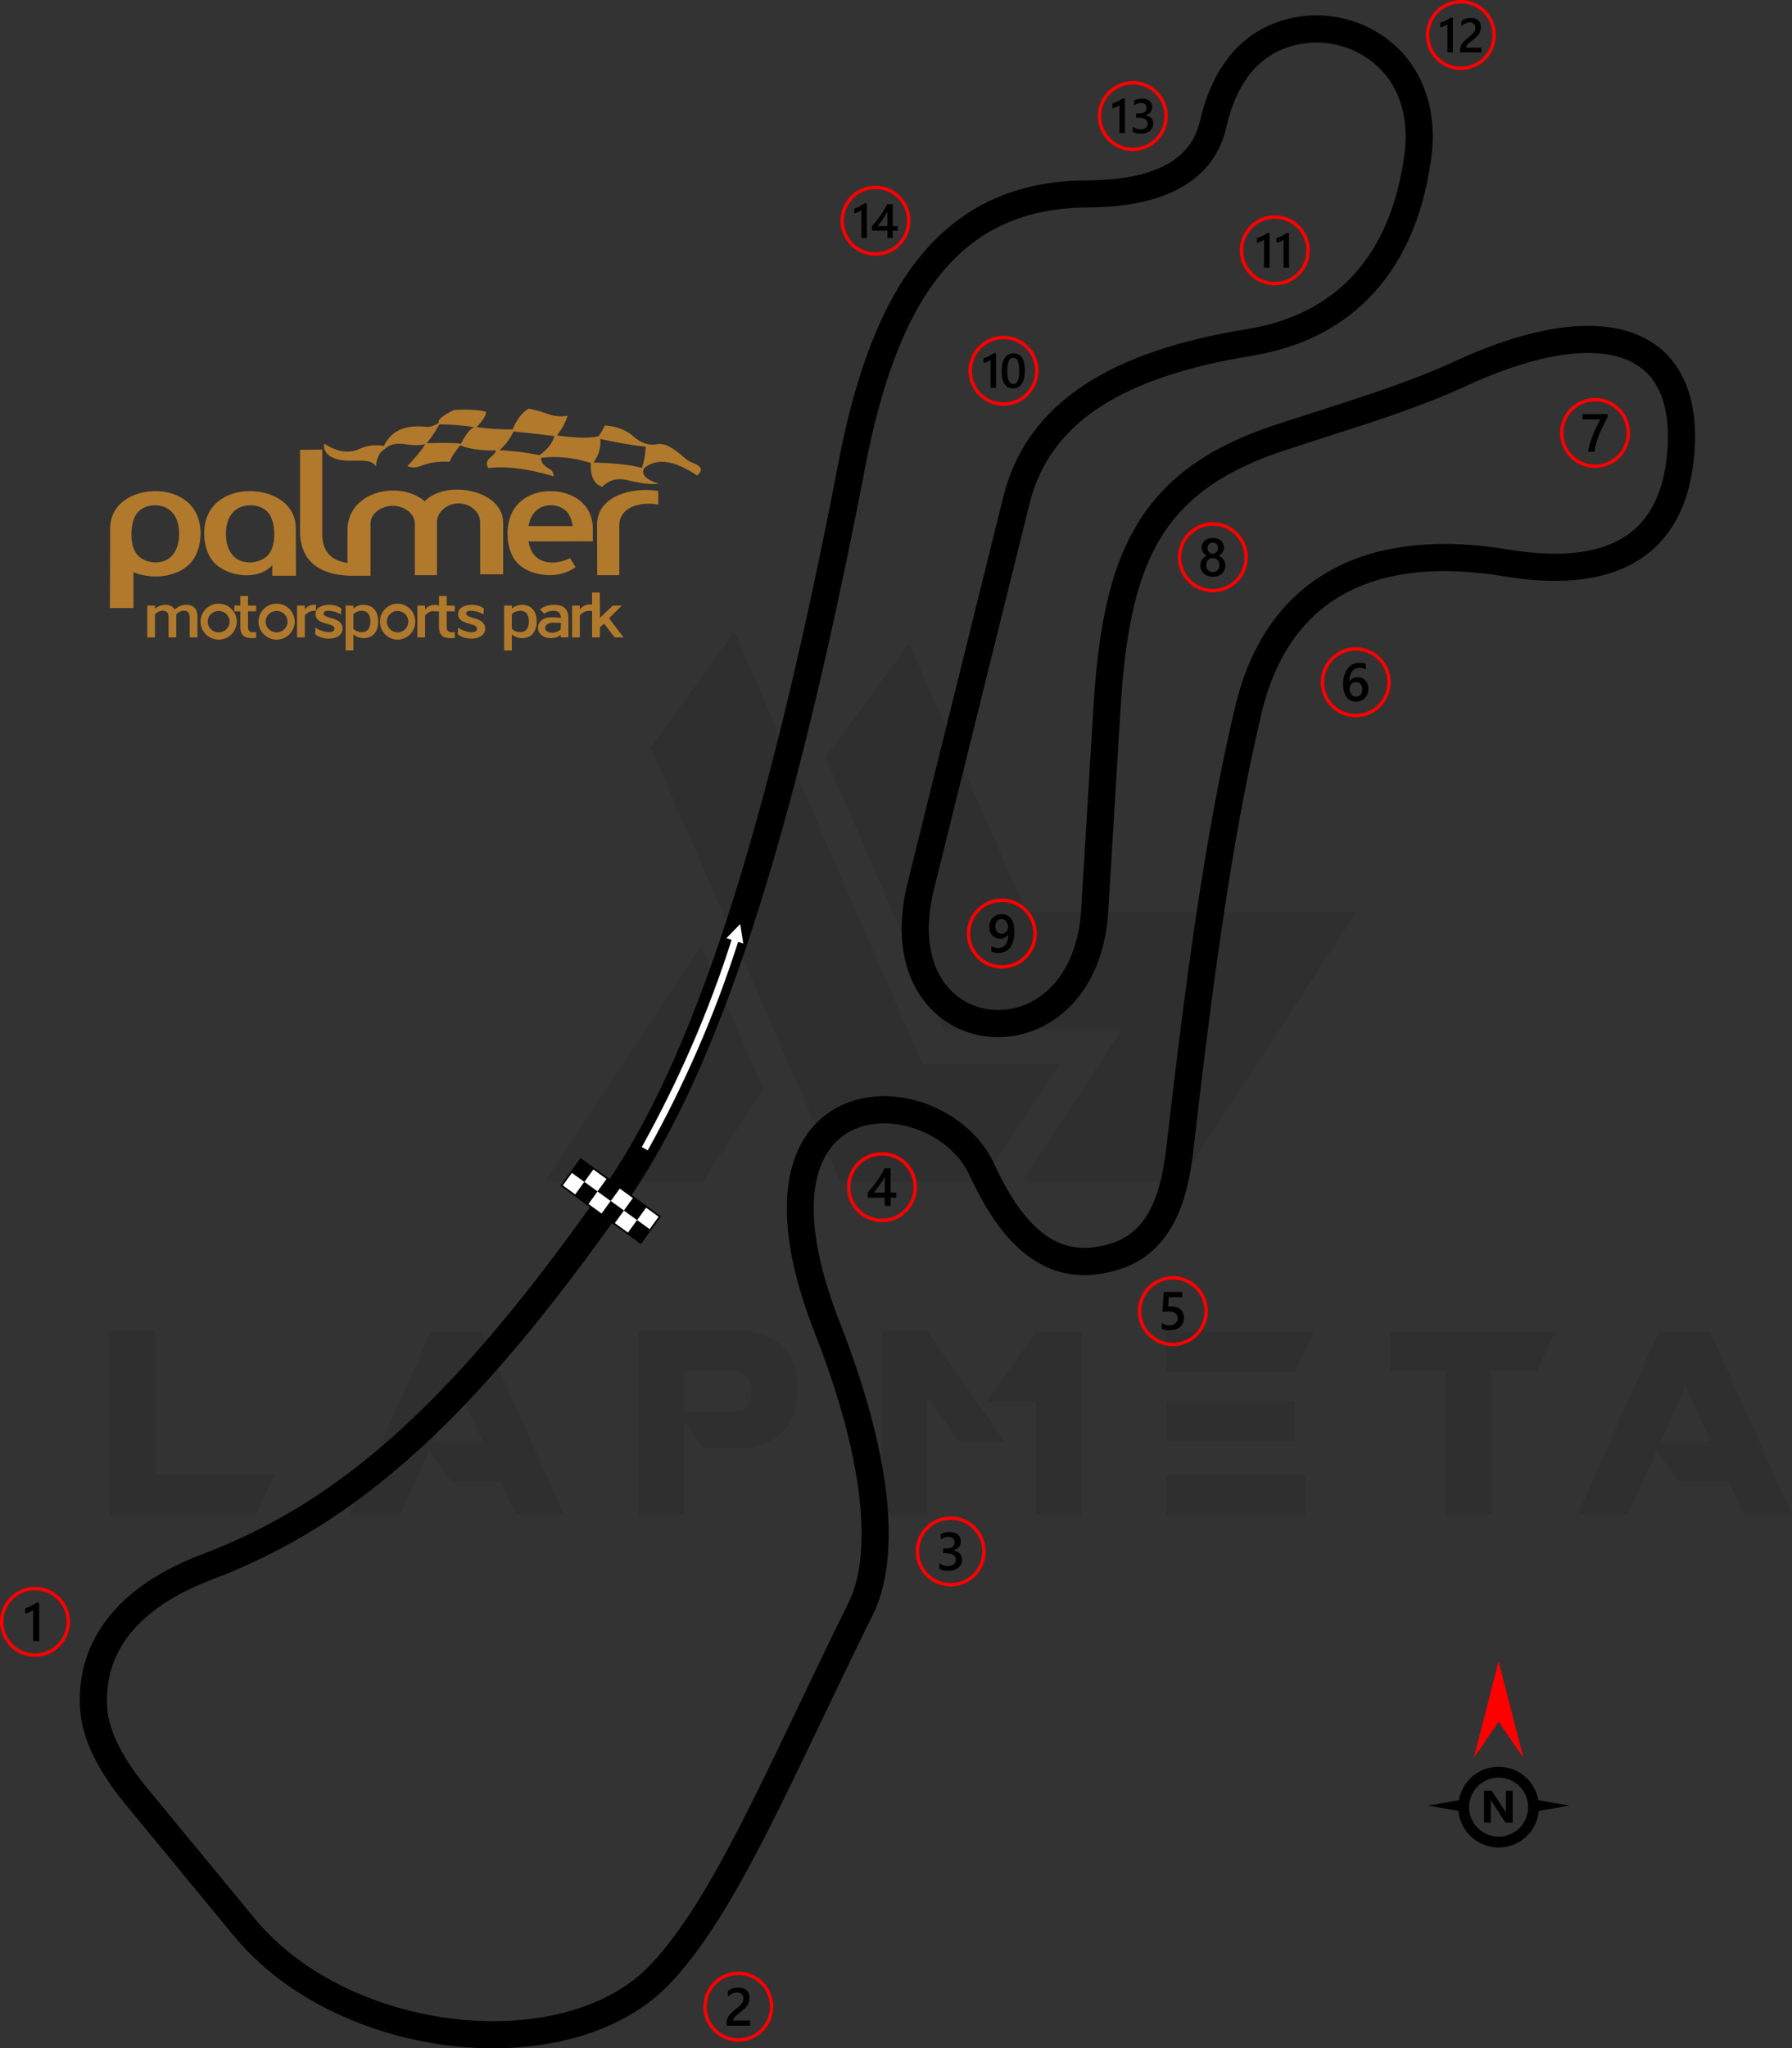 <?xml version="1.0" encoding="UTF-8"?>
<!DOCTYPE svg PUBLIC "-//W3C//DTD SVG 1.1//EN" "http://www.w3.org/Graphics/SVG/1.1/DTD/svg11.dtd">
<!-- Creator: CorelDRAW 2020 (64-Bit) -->
<svg xmlns="http://www.w3.org/2000/svg" xml:space="preserve" width="186.033mm" height="212.554mm" version="1.1" style="shape-rendering:geometricPrecision; text-rendering:geometricPrecision; image-rendering:optimizeQuality; fill-rule:evenodd; clip-rule:evenodd"
viewBox="0 0 9484.57 10836.71"
 xmlns:xlink="http://www.w3.org/1999/xlink"
 xmlns:xodm="http://www.corel.com/coreldraw/odm/2003">
 <rect x="0" y="0" width="9484.57" height="10836.71" fill="#333333" stroke="none"/>
 <defs>
  <style type="text/css">
   <![CDATA[
    .str0 {stroke:red;stroke-width:17.99;stroke-miterlimit:22.926}
    .str1 {stroke:black;stroke-width:8.99;stroke-miterlimit:22.926}
    .fil2 {fill:none}
    .fil3 {fill:black}
    .fil4 {fill:white}
    .fil1 {fill:black;fill-rule:nonzero}
    .fil7 {fill:#B1792C;fill-rule:nonzero}
    .fil5 {fill:red;fill-rule:nonzero}
    .fil6 {fill:white;fill-rule:nonzero}
    .fil0 {fill:black;fill-opacity:0.071}
   ]]>
  </style>
 </defs>
 <g id="Layer_x0020_1">
  <g id="_2084989968192">
   <g>
    <g id="Layer-1">
     <path class="fil0" d="M579.93 8012.56l0 -970.13 240.92 0 0 759.72 632.83 0 -96.37 210.41 -777.39 0zm4232.27 -4609.72l618.38 1421.46 1749.13 0 -933.19 1426.29 -835.21 0 0 -1.61 523.61 -799.88 -939.61 0 -626.41 -1442.35 443.3 -603.92zm-770.96 2357.86l-321.24 491.49 -835.21 0 0 -1.61 825.57 -1248 330.87 758.11zm-1055.26 2253.46l-256.99 0 -78.7 -175.07 -261.81 0 -118.86 -162.22 -152.58 337.3 -266.63 0 430.45 -970.13 271.45 0 433.67 970.13zm-432.06 -388.7l-131.71 -289.11 -128.49 289.11 260.2 0zm1068.11 -157.4l292.32 0c41.76,-12.85 62.64,-51.4 61.03,-115.65 0,-53.01 -25.7,-86.74 -80.3,-99.59l-273.05 0 0 215.23zm96.37 192.74l-97.97 -141.35 0 493.09 -240.93 0 0 -970.13 579.83 0c170.25,30.52 256.99,122.07 258.59,277.87l0 57.83c-1.61,157.4 -86.73,252.17 -255.38,281.08l-244.14 -0.01 0 1.61zm1598.15 -35.34l-240.93 0 -167.04 -231.29 -0.01 618.38 -242.53 0 0 -970.13 240.92 0 409.58 583.04zm167.04 -581.43l240.93 0 0 968.52 -242.53 0 0 -594.28 -261.81 0 263.42 -374.24zm1426.28 758.12l0 210.41 -737.23 0 0 -210.41 737.23 0zm-57.82 -385.48l0 207.2 -679.41 0 0 -207.2 679.41 0.01zm106 -372.64l-106 212.02 -679.41 0 0 -212.02 785.42 0zm690.65 208.8l-290.72 0 0 -208.8 875.37 0 -97.97 208.8 -242.53 0 0 759.72 -242.54 0 0 -759.72 -1.61 0zm1835.86 761.33l-256.99 0 -78.7 -175.07 -261.8 0 -118.86 -162.22 -152.59 337.3 -266.62 0 430.45 -970.13 271.45 0 433.67 970.13zm-432.06 -388.7l-131.71 -289.11 -128.49 289.11 260.2 0z"/>
     <polygon class="fil0" points="3443.74,3955.37 4445.99,6252.2 5199.29,6252.2 5608.87,5627.39 4881.27,5627.39 3887.04,3338.6 "/>
    </g>
   </g>
  </g>
  <path class="fil1" d="M5757.32 1097.49c-333.04,1.54 -582.4,117.38 -768.84,341.04 -192.16,230.51 -321.38,576.55 -408.76,1030.67 -213.23,1108.12 -423.38,1930.72 -634.39,2553.3 -212.43,626.75 -426.31,1052.36 -645.42,1362.82 -385.69,546.49 -731.52,963.32 -1079.62,1281.54 -350.79,320.66 -702.84,540.3 -1098.57,690.09 -195.54,74.02 -341.51,171.18 -434.61,288.34 -89.29,112.37 -130.1,244.99 -119.29,394.84 4.17,57.8 23.71,121.42 57.11,189.21 35.95,72.97 87.36,149.89 152.54,228.94l569.93 691.33c30.33,36.78 63.28,72.06 98.51,105.76 258.1,246.85 625.73,392.91 987.89,429.06 359.19,35.86 710.53,-36.28 940.02,-225.48 22.65,-18.66 44.35,-38.79 64.97,-60.35 262.23,-274.18 488.13,-746.33 781.63,-1359.79 86.17,-180.09 177.98,-371.99 271.65,-561.6 58.22,-117.83 86.63,-302.96 54.79,-567.97 -27.46,-228.57 -99.8,-513.38 -236.02,-861.34 -198.03,-505.85 -174.91,-836.41 -51.37,-1028.99 54.46,-84.9 128.04,-143.4 211.45,-178.69 81.84,-34.64 172.06,-46.39 261.82,-38.47 216.55,19.12 435.93,153.4 529.68,356.97 84.06,182.54 175.58,311.46 279.63,381.81 96.6,65.3 207.79,79.48 338.63,38.33 84.82,-26.67 148.14,-79.36 193.99,-156.52 49.72,-83.68 80.46,-196.4 96.59,-336.12 51.14,-442.72 102.11,-858.31 160.39,-1247.89 58.56,-391.49 124.48,-756.95 205.23,-1097.57 78.98,-333.12 245.9,-575.16 495.67,-717.61 243.1,-138.66 561.97,-179.91 951.61,-115.62 51.36,8.47 101.4,14.56 150.02,18.19 195.79,14.62 353.95,-13.25 468.37,-88.19 111.05,-72.73 183.58,-193.12 212.06,-365.81 4.53,-27.47 8,-57.1 10.37,-88.86 9.65,-129.26 -5.42,-233.61 -42.24,-313.33 -28.01,-60.63 -69.14,-107.34 -121.9,-140.15 -54.68,-34 -122.93,-53.99 -203.13,-59.97 -181.81,-13.58 -419.77,44.13 -697.82,172.56 -227.75,105.19 -476.94,185.09 -739.81,269.36 -66.03,21.17 -133.12,42.68 -228.89,74.34 -333.23,110.14 -536.73,264.91 -661.4,482.49 -127.4,222.35 -177.04,514.63 -199.96,893.43l-64.08 1058.91c-20.24,334.54 -182.93,539.62 -375.96,623.35 -90.14,39.1 -186.67,51.61 -278.69,38.45 -92.77,-13.27 -181.19,-52.5 -254.3,-116.72 -150.02,-131.8 -234.27,-367 -153.06,-694.58l505.86 -2040.25c62.9,-253.69 207.51,-448.44 429.98,-594.79 215.87,-142.02 504.49,-237 862.48,-295.2 242.37,-39.4 431.62,-140.58 568.42,-293.41 142.88,-159.62 230.67,-377.22 263.98,-641.29 11.87,-94.16 4.26,-188.27 -25.35,-272.84 -26.69,-76.26 -71.72,-144.98 -137.01,-198.91 -68.33,-56.44 -149.49,-91.61 -233.97,-104.09 -84.67,-12.51 -172.71,-2.29 -254.58,32.03 -75.07,31.48 -134.16,82.22 -179.79,144.8 -54.3,74.47 -90.47,166.31 -112.43,263.55 -33.34,147.56 -117.95,253.25 -243.38,323.28 -126.37,70.56 -293.75,102.69 -490.67,103.6zm-879 249.43c214.72,-257.59 499.69,-391 878.44,-392.75 173.09,-0.8 317.2,-27.35 421.53,-85.61 89.31,-49.86 149.51,-124.88 173.12,-229.42 25.92,-114.74 69.75,-224.7 136.6,-316.38 60.69,-83.22 139.67,-150.87 240.49,-193.14 106.28,-44.56 220.56,-57.82 330.45,-41.59 110.09,16.26 215.81,62.06 304.8,135.56 86.21,71.21 145.65,161.87 180.84,262.42 37.02,105.77 46.69,222.3 32.1,338.04 -36.96,293.04 -136.51,536.89 -299.39,718.85 -158.9,177.52 -376.11,294.62 -652.17,339.5 -338.67,55.06 -608.9,143.05 -806.84,273.28 -191.35,125.88 -315.56,292.67 -369.28,509.35l-505.86 2040.25c-66.32,267.52 -4.94,453.09 108.09,552.38 51.56,45.29 114.19,73 180.11,82.43 66.67,9.53 136.53,0.51 201.7,-27.76 147.88,-64.15 272.92,-227.88 289.4,-500.26l64.08 -1058.91c24.21,-400.07 78.24,-711.56 218.5,-956.37 143.01,-249.58 371.23,-425.39 741.2,-547.68 59.17,-19.55 145.23,-47.15 230.03,-74.34 257.97,-82.7 502.5,-161.1 723.51,-263.19 300.6,-138.85 562.81,-200.86 768.63,-185.49 103.39,7.71 193.52,34.81 268.33,81.33 76.73,47.72 136.26,115.03 176.42,201.97 47.04,101.85 66.69,229.94 55.17,384.14 -2.57,34.42 -6.6,68.17 -12.05,101.23 -35.51,215.31 -129.62,367.82 -275.01,463.05 -142.03,93.02 -330.17,128.22 -557.74,111.23 -51.27,-3.83 -105.45,-10.48 -162.39,-19.87 -356.19,-58.76 -643.5,-23.45 -857.75,98.76 -213.4,121.71 -357.04,332.85 -426.54,626 -79.97,337.28 -145.13,698.56 -202.98,1085.2 -58.13,388.55 -108.91,802.54 -159.83,1243.4 -18.43,159.53 -55.18,291.02 -115.7,392.89 -64.39,108.37 -154.11,182.6 -274.93,220.6 -175.62,55.24 -327.3,34.56 -461.71,-56.32 -126.95,-85.83 -234.61,-234.43 -329.66,-440.83 -71.75,-155.82 -242.36,-258.84 -411.65,-273.79 -68,-6 -134.9,2.29 -193.81,27.23 -57.36,24.28 -108.23,64.9 -146.26,124.18 -101.13,157.65 -114.15,443.33 64.29,899.16 141.09,360.41 216.23,657.18 245.01,896.74 35.46,295.13 0.6,507.8 -68.84,648.35 -101.58,205.63 -189.02,388.37 -271.09,559.9 -299.27,625.49 -529.6,1106.91 -806.93,1396.89 -24.15,25.24 -50.16,49.31 -77.89,72.16 -260.06,214.39 -650.24,296.94 -1045.13,257.52 -391.92,-39.13 -790.98,-198.36 -1072.76,-467.85 -38.84,-37.15 -75.73,-76.71 -110.32,-118.68l-569.93 -691.33c-72.42,-87.84 -129.89,-174 -170.53,-256.48 -41.67,-84.58 -66.2,-166.09 -71.72,-242.61 -13.49,-186.95 37.89,-352.98 150.21,-494.32 109.31,-137.56 276.07,-249.89 496.43,-333.3 378.75,-143.37 716.04,-353.88 1052.48,-661.43 339.11,-309.99 678.43,-719.49 1058.83,-1258.5 211.74,-300.03 419.3,-713.87 626.87,-1326.28 208.98,-616.57 417.42,-1432.88 629.33,-2534.19 91.84,-477.28 230.65,-844.56 439.66,-1095.3z"/>
  <g id="_2084989940400">
   <path class="fil2 str0" d="M8442.16 2114.33c97.32,0 176.21,78.9 176.21,176.22 0,97.32 -78.9,176.21 -176.21,176.21 -97.32,0 -176.22,-78.89 -176.22,-176.21 0,-97.32 78.9,-176.22 176.22,-176.22z"/>
   <path class="fil3" d="M8508.59 2207.22c-8.33,15.23 -16.19,30.34 -23.57,45.24 -7.42,14.96 -14.1,29.91 -20.11,45.01 -6.02,15.05 -11.22,30.24 -15.67,45.53 -4.45,15.34 -7.85,30.95 -10.27,46.95l-33.69 0c2.22,-14.25 5.39,-28.44 9.51,-42.65 4.11,-14.19 8.94,-28.35 14.48,-42.54 5.54,-14.2 11.74,-28.45 18.65,-42.79 6.86,-14.34 14.19,-28.83 21.95,-43.4l-94.14 0 0 -27.45 132.86 0 0 16.09z"/>
  </g>
  <g id="_2084989958400">
   <path class="fil2 str0" d="M7175.53 3433.21c97.32,0 176.21,78.89 176.21,176.21 0,97.32 -78.89,176.21 -176.21,176.21 -97.32,0 -176.21,-78.9 -176.21,-176.21 0,-97.32 78.89,-176.21 176.21,-176.21z"/>
   <path class="fil3" d="M7242.29 3644.85c0,9.98 -1.65,19.12 -4.92,27.35 -3.26,8.19 -7.81,15.28 -13.62,21.25 -5.82,5.97 -12.74,10.6 -20.73,13.87 -8,3.31 -16.66,4.92 -26.03,4.92 -9.98,0 -19.17,-1.94 -27.5,-5.82 -8.37,-3.88 -15.57,-9.66 -21.63,-17.32 -6.06,-7.67 -10.74,-17.22 -14.1,-28.63 -3.31,-11.4 -4.97,-24.66 -4.97,-39.71 0,-18.4 2.17,-34.74 6.58,-48.98 4.4,-14.19 10.41,-26.12 18.08,-35.73 7.67,-9.66 16.7,-16.94 27.07,-21.92 10.32,-5.02 21.54,-7.53 33.55,-7.53 7.48,0 14.3,0.52 20.44,1.56 6.16,1 11.08,2.42 14.77,4.17l0 28.96c-4.74,-2.41 -9.76,-4.45 -15.15,-6.1 -5.34,-1.66 -11.49,-2.51 -18.4,-2.51 -7.76,0 -14.96,1.56 -21.48,4.73 -6.58,3.12 -12.26,7.71 -17,13.77 -4.77,6.06 -8.51,13.58 -11.26,22.48 -2.7,8.9 -4.12,19.21 -4.21,30.86l0.85 0c4.26,-6.58 9.99,-11.74 17.23,-15.52 7.29,-3.79 15.8,-5.68 25.6,-5.68 8.71,0 16.52,1.37 23.51,4.21 6.96,2.83 12.93,6.86 17.84,12.21 4.98,5.3 8.81,11.79 11.45,19.4 2.7,7.63 4.03,16.19 4.03,25.71zm-32.42 2.64c0,-5.72 -0.71,-10.93 -2.04,-15.66 -1.33,-4.73 -3.35,-8.75 -6.11,-12.11 -2.69,-3.41 -6.15,-6.01 -10.27,-7.85 -4.07,-1.85 -8.94,-2.75 -14.48,-2.75 -5.54,0 -10.41,1 -14.62,2.99 -4.21,1.99 -7.72,4.59 -10.6,7.81 -2.89,3.21 -5.02,6.95 -6.43,11.07 -1.42,4.16 -2.18,8.42 -2.18,12.78 0,4.73 0.71,9.55 2.04,14.48 1.33,4.97 3.41,9.46 6.15,13.53 2.79,4.08 6.34,7.39 10.6,10.03 4.3,2.65 9.42,3.98 15.34,3.98 5.25,0 9.93,-0.99 14.01,-2.93 4.07,-1.95 7.47,-4.64 10.17,-8.05 2.75,-3.42 4.83,-7.48 6.25,-12.12 1.42,-4.68 2.18,-9.75 2.18,-15.19z"/>
  </g>
  <g id="_2084989964832">
   <path class="fil2 str0" d="M6207.57 6760.56c97.32,0 176.21,78.89 176.21,176.21 0,97.32 -78.89,176.21 -176.21,176.21 -97.32,0 -176.21,-78.89 -176.21,-176.21 0,-97.32 78.89,-176.21 176.21,-176.21z"/>
   <path class="fil3" d="M6148.84 7029.79l0 -30.91c13.06,8.8 26.27,13.15 39.66,13.15 13.48,0 24.37,-3.41 32.56,-10.32 8.23,-6.86 12.35,-16.04 12.35,-27.55 0,-11.26 -4.16,-20.02 -12.54,-26.31 -8.37,-6.3 -20.34,-9.42 -35.96,-9.42 -5.35,0 -16.23,0.52 -32.61,1.65l7.1 -104.54 97.87 0 0 27.45 -71.12 0 -3.31 49.78c6.38,-0.38 12.15,-0.56 17.31,-0.56 21.07,0 37.39,5.39 48.89,16.23 11.5,10.79 17.27,25.6 17.27,44.35 0,19.68 -6.63,35.5 -19.78,47.38 -13.15,11.88 -31.28,17.79 -54.29,17.79 -19.4,0 -33.88,-2.7 -43.4,-8.19z"/>
  </g>
  <g id="_2084989966224">
   <path class="fil2 str0" d="M5031.67 8031.75c97.32,0 176.21,78.9 176.21,176.21 0,97.32 -78.89,176.21 -176.21,176.21 -97.32,0 -176.21,-78.89 -176.21,-176.21 0,-97.32 78.89,-176.21 176.21,-176.21z"/>
   <path class="fil3" d="M4971.57 8300.07l0 -30.25c12.97,10.27 27.54,15.38 43.83,15.38 13.2,0 23.8,-2.98 31.71,-8.99 7.91,-6.01 11.84,-14.14 11.84,-24.42 0,-22.52 -17.24,-33.83 -51.73,-33.83l-15.39 0 0 -25.8 14.72 0c30.57,0 45.86,-10.59 45.86,-31.84 0,-19.6 -11.92,-29.4 -35.73,-29.4 -13.35,0 -25.84,4.74 -37.57,14.25l0 -28.54c13.49,-7.58 29.44,-11.41 47.8,-11.41 17.65,0 31.81,4.46 42.45,13.35 10.6,8.85 15.95,20.21 15.95,34.08 0,26.16 -13.35,43.02 -39.95,50.49l0 0.57c14.34,1.37 25.65,6.38 33.98,15 8.33,8.67 12.45,19.46 12.45,32.37 0,17.84 -6.68,32.27 -20.07,43.2 -13.44,10.99 -31.09,16.43 -53.01,16.43 -19.69,0 -35.4,-3.55 -47.14,-10.65z"/>
  </g>
  <g id="_2084989964112">
   <path class="fil2 str0" d="M4668.03 6104.58c97.32,0 176.21,78.9 176.21,176.21 0,97.32 -78.89,176.21 -176.21,176.21 -97.32,0 -176.21,-78.9 -176.21,-176.21 0,-97.32 78.89,-176.21 176.21,-176.21z"/>
   <path class="fil3" d="M4713.87 6181.38l0 128.4 29.53 0 0 26.74 -29.53 0 0 43.68 -31.19 0 0 -43.68 -90.02 0 0 -27.02c8.15,-9.19 16.48,-19.08 25.04,-29.77 8.57,-10.65 16.79,-21.58 24.71,-32.7 7.9,-11.11 15.18,-22.29 21.95,-33.46 6.77,-11.22 12.45,-21.91 17.04,-32.18l32.47 0zm-31.19 128.4l0 -83.49c-10.07,18.13 -20.07,33.93 -29.91,47.42 -9.84,13.49 -19.03,25.51 -27.64,36.07l57.55 0z"/>
  </g>
  <g id="_2085188398944">
   <path class="fil2 str0" d="M6419.22 2772.3c97.32,0 176.21,78.9 176.21,176.21 0,97.32 -78.89,176.21 -176.21,176.21 -97.32,0 -176.21,-78.9 -176.21,-176.21 0,-97.32 78.89,-176.21 176.21,-176.21z"/>
   <path class="fil3" d="M6352.96 2992.54c0,-5.72 0.71,-11.26 2.13,-16.61 1.42,-5.39 3.6,-10.32 6.43,-14.86 2.89,-4.55 6.49,-8.62 10.84,-12.22 4.35,-3.59 9.42,-6.47 15.24,-8.71 -8.62,-4.82 -15.43,-10.97 -20.55,-18.5 -5.06,-7.58 -7.62,-15.91 -7.62,-25.04 0,-7.33 1.52,-14.05 4.55,-20.25 2.98,-6.2 7.15,-11.55 12.44,-16.09 5.35,-4.55 11.59,-8.05 18.79,-10.6 7.24,-2.55 15.1,-3.83 23.56,-3.83 8.62,0 16.52,1.33 23.81,3.88 7.24,2.6 13.53,6.15 18.83,10.7 5.3,4.54 9.46,9.89 12.4,16.09 2.99,6.2 4.45,12.87 4.45,20.11 0,9.14 -2.55,17.47 -7.62,25.04 -5.11,7.53 -11.83,13.67 -20.25,18.5 5.72,2.23 10.79,5.12 15.19,8.67 4.39,3.55 8.05,7.57 11.02,12.11 2.94,4.55 5.16,9.46 6.67,14.86 1.47,5.35 2.18,10.93 2.18,16.75 0,8.71 -1.61,16.66 -4.82,23.86 -3.27,7.19 -7.77,13.39 -13.59,18.5 -5.81,5.16 -12.82,9.14 -20.96,12.02 -8.09,2.84 -17.08,4.26 -26.88,4.26 -9.7,0 -18.6,-1.42 -26.69,-4.26 -8.09,-2.89 -15.05,-6.86 -20.91,-12.02 -5.87,-5.11 -10.46,-11.31 -13.72,-18.5 -3.31,-7.2 -4.92,-15.15 -4.92,-23.86zm31.33 -2.74c0,5.63 0.81,10.7 2.46,15.24 1.7,4.54 4.03,8.37 7.1,11.5 3.03,3.12 6.72,5.54 11.03,7.19 4.3,1.65 9.09,2.51 14.34,2.51 5.07,0 9.75,-0.86 14.01,-2.56 4.26,-1.7 7.9,-4.16 11.02,-7.33 3.08,-3.22 5.54,-7.06 7.29,-11.55 1.75,-4.45 2.6,-9.46 2.6,-15 0,-5.11 -0.8,-9.89 -2.46,-14.39 -1.7,-4.45 -4.02,-8.37 -7.1,-11.69 -3.03,-3.36 -6.72,-5.97 -11.03,-7.9 -4.3,-1.95 -9.09,-2.94 -14.34,-2.94 -4.97,0 -9.66,0.9 -13.91,2.69 -4.31,1.8 -8,4.35 -11.12,7.63 -3.08,3.31 -5.5,7.19 -7.29,11.74 -1.75,4.54 -2.6,9.46 -2.6,14.86zm6.77 -89.87c0,4.17 0.75,8 2.22,11.59 1.47,3.55 3.45,6.63 5.95,9.28 2.51,2.65 5.45,4.69 8.81,6.15 3.35,1.52 7.01,2.23 10.88,2.23 3.88,0 7.53,-0.76 10.89,-2.27 3.35,-1.52 6.34,-3.6 8.89,-6.25 2.51,-2.65 4.55,-5.72 6.02,-9.28 1.47,-3.55 2.22,-7.38 2.22,-11.45 0,-4.16 -0.71,-8.05 -2.13,-11.64 -1.47,-3.59 -3.41,-6.72 -5.91,-9.27 -2.51,-2.6 -5.45,-4.64 -8.85,-6.11 -3.46,-1.47 -7.15,-2.22 -11.12,-2.22 -4.16,0 -7.94,0.75 -11.36,2.27 -3.41,1.51 -6.34,3.64 -8.8,6.34 -2.46,2.65 -4.35,5.77 -5.68,9.32 -1.38,3.55 -2.03,7.33 -2.03,11.31z"/>
  </g>
  <g id="_2085170516032">
   <path class="fil2 str0" d="M5995.58 437.78c97.32,0 176.21,78.89 176.21,176.21 0,97.32 -78.89,176.21 -176.21,176.21 -97.32,0 -176.21,-78.89 -176.21,-176.21 0,-97.32 78.89,-176.21 176.21,-176.21z"/>
   <path class="fil3" d="M5953.94 520.77l0 183.45 -29.04 0 0 -147.91c-5.26,3.75 -10.9,6.96 -16.96,9.57 -6.02,2.64 -12.94,4.95 -20.71,6.95l0 -24.77c4.87,-1.57 9.52,-3.24 14.01,-5 4.53,-1.75 8.97,-3.72 13.33,-5.89 4.4,-2.18 8.79,-4.62 13.29,-7.26 4.45,-2.7 9.05,-5.73 13.84,-9.15l12.26 0zm41.51 176.84l0 -27.3c11.71,9.27 24.86,13.88 39.55,13.88 11.92,0 21.48,-2.69 28.61,-8.12 7.14,-5.42 10.69,-12.76 10.69,-22.04 0,-20.33 -15.55,-30.53 -46.69,-30.53l-13.89 0 0 -23.28 13.29 0c27.59,0 41.38,-9.56 41.38,-28.74 0,-17.69 -10.76,-26.53 -32.25,-26.53 -12.05,0 -23.32,4.28 -33.91,12.87l0 -25.76c12.17,-6.84 26.57,-10.3 43.14,-10.3 15.93,0 28.7,4.02 38.31,12.04 9.57,7.99 14.39,18.24 14.39,30.76 0,23.62 -12.05,38.82 -36.05,45.57l0 0.51c12.94,1.23 23.15,5.76 30.67,13.54 7.51,7.82 11.24,17.56 11.24,29.22 0,16.1 -6.03,29.12 -18.11,38.99 -12.13,9.91 -28.06,14.83 -47.83,14.83 -17.77,0 -31.95,-3.2 -42.55,-9.61z"/>
  </g>
  <g id="_2085170530192">
   <path class="fil2 str0" d="M5302.27 4762.95c97.32,0 176.21,78.89 176.21,176.21 0,97.32 -78.89,176.21 -176.21,176.21 -97.32,0 -176.21,-78.89 -176.21,-176.21 0,-97.32 78.9,-176.21 176.21,-176.21z"/>
   <path class="fil3" d="M5368.89 4928.29c0,19.89 -2.13,36.97 -6.43,51.31 -4.31,14.34 -10.23,26.12 -17.75,35.35 -7.53,9.23 -16.38,16.04 -26.45,20.44 -10.14,4.39 -21.02,6.58 -32.66,6.58 -3.78,0 -7.62,-0.23 -11.45,-0.66 -3.83,-0.48 -7.47,-1.09 -10.93,-1.8 -3.51,-0.75 -6.63,-1.56 -9.46,-2.46 -2.79,-0.85 -5.16,-1.7 -7.01,-2.56l0 -28.96c1.94,1.18 4.35,2.42 7.24,3.64 2.83,1.28 5.97,2.37 9.32,3.36 3.41,0.95 6.91,1.75 10.55,2.31 3.65,0.62 7.2,0.95 10.6,0.95 7.85,0 15,-1.56 21.43,-4.59 6.44,-3.08 11.88,-7.58 16.43,-13.58 4.54,-6.02 7.99,-13.49 10.46,-22.38 2.46,-8.95 3.69,-19.26 3.69,-31.01l-0.57 0c-1.65,2.94 -3.83,5.73 -6.58,8.38 -2.74,2.65 -5.87,4.97 -9.37,6.95 -3.51,1.99 -7.43,3.55 -11.7,4.78 -4.3,1.18 -8.89,1.79 -13.82,1.79 -8.33,0 -16.04,-1.46 -23.24,-4.39 -7.15,-2.89 -13.35,-7.01 -18.64,-12.4 -5.26,-5.35 -9.37,-11.88 -12.4,-19.55 -2.99,-7.67 -4.5,-16.23 -4.5,-25.65 0,-10.36 1.7,-19.69 5.11,-28.06 3.46,-8.38 8.14,-15.48 14.15,-21.34 6.01,-5.87 13.1,-10.41 21.2,-13.58 8.14,-3.22 16.99,-4.83 26.5,-4.83 8.94,0 17.47,1.7 25.46,5.07 8,3.41 15,8.75 21.07,16.09 6.06,7.38 10.83,16.84 14.43,28.49 3.55,11.64 5.3,25.75 5.3,42.31zm-33.56 -21.2c0,-6.67 -0.85,-12.74 -2.55,-18.17 -1.7,-5.45 -4.08,-10.14 -7.15,-14.01 -3.03,-3.88 -6.68,-6.91 -10.89,-8.99 -4.16,-2.13 -8.8,-3.22 -13.77,-3.22 -4.46,0 -8.67,0.91 -12.68,2.7 -4.03,1.79 -7.53,4.4 -10.55,7.72 -2.99,3.3 -5.39,7.33 -7.15,12.06 -1.75,4.69 -2.6,9.94 -2.6,15.66 0,6.3 0.85,11.84 2.55,16.61 1.7,4.83 4.07,8.85 7.15,12.16 3.03,3.27 6.72,5.78 11.03,7.48 4.25,1.71 9.03,2.55 14.19,2.55 4.64,0 8.9,-0.85 12.83,-2.55 3.93,-1.7 7.33,-4.03 10.27,-6.96 2.89,-2.89 5.16,-6.34 6.86,-10.31 1.65,-3.98 2.46,-8.24 2.46,-12.74z"/>
  </g>
  <g id="_2085161950816">
   <path class="fil2 str0" d="M5311.28 1785.44c97.32,0 176.21,78.89 176.21,176.21 0,97.32 -78.89,176.21 -176.21,176.21 -97.32,0 -176.21,-78.89 -176.21,-176.21 0,-97.32 78.89,-176.21 176.21,-176.21z"/>
   <path class="fil3" d="M5271.68 1868.43l0 183.46 -29.05 0 0 -147.92c-5.24,3.76 -10.9,6.97 -16.96,9.57 -6.02,2.64 -12.94,4.95 -20.71,6.95l0 -24.77c4.87,-1.58 9.52,-3.24 14.01,-5 4.53,-1.75 8.97,-3.72 13.33,-5.89 4.39,-2.18 8.79,-4.62 13.29,-7.26 4.46,-2.7 9.05,-5.73 13.84,-9.15l12.26 0zm89.25 186.45c-18.66,0 -33.28,-7.6 -43.74,-22.9 -10.46,-15.25 -15.67,-37.32 -15.67,-66.2 0,-31.7 5.42,-55.66 16.35,-71.93 10.95,-16.27 26.7,-24.43 47.33,-24.43 39.47,0 59.15,30.67 59.15,92 0,30.37 -5.55,53.51 -16.69,69.49 -11.11,15.97 -26.69,23.96 -46.73,23.96zm2.91 -162.27c-21.8,0 -32.68,23.96 -32.68,71.93 0,44.9 10.68,67.32 32.03,67.32 21.01,0 31.52,-22.8 31.52,-68.42 0,-47.25 -10.29,-70.83 -30.87,-70.83z"/>
  </g>
  <g id="_2088392165408">
   <path class="fil2 str0" d="M7732.01 8.99c97.32,0 176.21,78.89 176.21,176.21 0,97.32 -78.89,176.21 -176.21,176.21 -97.32,0 -176.21,-78.89 -176.21,-176.21 0,-97.32 78.89,-176.21 176.21,-176.21z"/>
   <path class="fil3" d="M7689.87 93.47l0 183.45 -29.04 0 0 -147.91c-5.26,3.76 -10.9,6.97 -16.96,9.57 -6.02,2.64 -12.94,4.95 -20.71,6.95l0 -24.77c4.87,-1.58 9.52,-3.24 14.01,-5 4.53,-1.75 8.97,-3.72 13.33,-5.89 4.4,-2.18 8.8,-4.62 13.29,-7.26 4.45,-2.7 9.06,-5.73 13.84,-9.15l12.26 0zm151.02 183.45l-112.63 0 0 -13.88c0,-5.69 0.81,-11.02 2.39,-15.97 1.59,-4.96 3.72,-9.62 6.37,-14.02 2.69,-4.35 5.81,-8.49 9.4,-12.39 3.59,-3.88 7.43,-7.64 11.49,-11.27 4.1,-3.62 8.29,-7.13 12.51,-10.51 4.27,-3.37 8.46,-6.75 12.52,-10.16 3.85,-3.29 7.35,-6.45 10.51,-9.62 3.2,-3.11 5.89,-6.36 8.15,-9.69 2.26,-3.33 4.02,-6.84 5.25,-10.55 1.24,-3.71 1.88,-7.73 1.88,-12.08 0,-4.74 -0.73,-8.89 -2.17,-12.43 -1.5,-3.54 -3.51,-6.53 -6.16,-8.88 -2.61,-2.39 -5.73,-4.19 -9.31,-5.38 -3.58,-1.24 -7.5,-1.84 -11.79,-1.84 -7.3,0 -14.77,1.71 -22.38,5.13 -7.6,3.42 -14.9,8.55 -21.91,15.42l0 -27.94c3.68,-2.73 7.39,-5.11 11.16,-7.17 3.75,-2.05 7.64,-3.76 11.65,-5.12 3.98,-1.41 8.2,-2.4 12.6,-3.07 4.45,-0.69 9.14,-1.03 14.14,-1.03 8.12,0 15.47,1.07 22.04,3.2 6.58,2.13 12.22,5.25 16.91,9.4 4.66,4.15 8.25,9.27 10.8,15.47 2.57,6.15 3.81,13.23 3.81,21.27 0,7.26 -0.9,13.8 -2.7,19.57 -1.79,5.8 -4.32,11.19 -7.6,16.22 -3.28,5 -7.31,9.74 -11.97,14.27 -4.64,4.48 -9.9,9.14 -15.62,13.88 -4.87,3.93 -9.66,7.73 -14.48,11.45 -4.79,3.72 -9.1,7.34 -12.94,10.88 -3.85,3.55 -6.97,7.1 -9.31,10.64 -2.39,3.54 -3.59,7.1 -3.59,10.68l0 0.65 80.98 0 0 24.9z"/>
  </g>
  <g id="_2088203737600">
   <path class="fil2 str0" d="M185.21 8404.34c97.32,0 176.21,78.89 176.21,176.21 0,97.32 -78.89,176.21 -176.21,176.21 -97.32,0 -176.21,-78.89 -176.21,-176.21 0,-97.32 78.89,-176.21 176.21,-176.21z"/>
   <path class="fil3" d="M207.55 8478.91l0 203.28 -32.18 0 0 -163.9c-5.82,4.16 -12.07,7.72 -18.79,10.6 -6.67,2.93 -14.34,5.49 -22.95,7.71l0 -27.45c5.39,-1.74 10.55,-3.59 15.52,-5.54 5.02,-1.94 9.94,-4.12 14.76,-6.53 4.87,-2.42 9.75,-5.12 14.72,-8.05 4.92,-2.99 10.03,-6.34 15.34,-10.14l13.58 0z"/>
  </g>
  <g id="_2088203708416">
   <path class="fil2 str0" d="M3907.67 10440.14c97.32,0 176.21,78.9 176.21,176.21 0,97.32 -78.89,176.21 -176.21,176.21 -97.32,0 -176.21,-78.89 -176.21,-176.21 0,-97.32 78.89,-176.21 176.21,-176.21z"/>
   <path class="fil3" d="M3970.07 10717.45l-124.8 0 0 -15.38c0,-6.3 0.9,-12.22 2.65,-17.71 1.75,-5.5 4.12,-10.66 7.06,-15.53 2.98,-4.82 6.43,-9.41 10.41,-13.72 3.98,-4.3 8.23,-8.46 12.73,-12.49 4.55,-4.02 9.19,-7.9 13.87,-11.64 4.73,-3.73 9.37,-7.47 13.87,-11.26 4.26,-3.65 8.14,-7.15 11.64,-10.66 3.55,-3.45 6.53,-7.05 9.03,-10.74 2.51,-3.69 4.46,-7.58 5.82,-11.7 1.38,-4.11 2.08,-8.57 2.08,-13.39 0,-5.25 -0.81,-9.85 -2.41,-13.78 -1.66,-3.93 -3.88,-7.24 -6.82,-9.84 -2.89,-2.65 -6.34,-4.64 -10.32,-5.97 -3.97,-1.38 -8.32,-2.04 -13.06,-2.04 -8.09,0 -16.37,1.9 -24.8,5.68 -8.42,3.79 -16.51,9.47 -24.28,17.09l0 -30.96c4.08,-3.03 8.19,-5.67 12.36,-7.94 4.16,-2.27 8.47,-4.17 12.92,-5.68 4.4,-1.56 9.09,-2.65 13.96,-3.41 4.92,-0.76 10.13,-1.14 15.66,-1.14 8.99,0 17.14,1.18 24.42,3.55 7.29,2.37 13.54,5.82 18.74,10.41 5.16,4.6 9.14,10.28 11.98,17.14 2.84,6.81 4.22,14.66 4.22,23.56 0,8.05 -1,15.28 -2.99,21.68 -1.99,6.43 -4.78,12.4 -8.42,17.98 -3.65,5.54 -8.1,10.8 -13.26,15.82 -5.15,4.97 -10.97,10.13 -17.31,15.38 -5.39,4.35 -10.7,8.57 -16.05,12.68 -5.3,4.12 -10.07,8.14 -14.34,12.06 -4.26,3.94 -7.72,7.86 -10.32,11.79 -2.65,3.93 -3.98,7.86 -3.98,11.83l0 0.71 89.74 0 0 27.6z"/>
  </g>
  <g id="_2088203728144">
   <g>
    <rect class="fil3" transform="matrix(1.182 0.856 -0.856 1.182 3073.59 6133.03)" width="59.01" height="59.01"/>
    <rect class="fil4" transform="matrix(1.182 0.856 -0.856 1.182 3143.35 6183.56)" width="59.01" height="59.01"/>
    <rect class="fil3" transform="matrix(1.182 0.856 -0.856 1.182 3213.12 6234.1)" width="59.01" height="59.01"/>
    <rect class="fil4" transform="matrix(1.182 0.856 -0.856 1.182 3282.89 6284.63)" width="59.01" height="59.01"/>
    <rect class="fil3" transform="matrix(1.182 0.856 -0.856 1.182 3352.65 6335.17)" width="59.01" height="59.01"/>
    <rect class="fil4" transform="matrix(1.182 0.856 -0.856 1.182 3422.42 6385.7)" width="59.01" height="59.01"/>
    <rect class="fil4" transform="matrix(1.182 0.856 -0.856 1.182 3023.05 6202.79)" width="59.01" height="59.01"/>
    <rect class="fil3" transform="matrix(1.182 0.856 -0.856 1.182 3092.82 6253.33)" width="59.01" height="59.01"/>
    <rect class="fil4" transform="matrix(1.182 0.856 -0.856 1.182 3162.58 6303.86)" width="59.01" height="59.01"/>
    <rect class="fil3" transform="matrix(1.182 0.856 -0.856 1.182 3232.35 6354.4)" width="59.01" height="59.01"/>
    <rect class="fil4" transform="matrix(1.182 0.856 -0.856 1.182 3302.12 6404.93)" width="59.01" height="59.01"/>
    <rect class="fil3" transform="matrix(1.182 0.856 -0.856 1.182 3371.88 6455.47)" width="59.01" height="59.01"/>
   </g>
   <polygon class="fil2 str1" points="3492.18,6436.25 3441.65,6506.01 3391.12,6575.77 3321.34,6525.24 3251.58,6474.71 3181.81,6424.17 3112.05,6373.64 3042.29,6323.1 2972.52,6272.56 3023.05,6202.8 3073.59,6133.04 3143.36,6183.57 3213.12,6234.1 3282.89,6284.64 3352.65,6335.17 3422.41,6385.71 "/>
  </g>
  <g id="_2085076669072">
   <path class="fil2 str0" d="M4633.59 991.67c97.32,0 176.21,78.89 176.21,176.21 0,97.32 -78.89,176.21 -176.21,176.21 -97.32,0 -176.21,-78.89 -176.21,-176.21 0,-97.32 78.89,-176.21 176.21,-176.21z"/>
   <path class="fil3" d="M4587.97 1076.14l0 183.45 -29.04 0 0 -147.91c-5.27,3.75 -10.91,6.96 -16.97,9.57 -6.02,2.64 -12.93,4.95 -20.71,6.96l0 -24.77c4.87,-1.58 9.52,-3.24 14.01,-5 4.53,-1.75 8.97,-3.72 13.33,-5.89 4.4,-2.18 8.81,-4.62 13.3,-7.26 4.44,-2.7 9.06,-5.72 13.84,-9.15l12.26 0zm136.94 4.02l0 115.87 26.65 0 0 24.13 -26.65 0 0 39.43 -28.15 0 0 -39.43 -81.24 0 0 -24.39c7.35,-8.29 14.87,-17.22 22.6,-26.87 7.73,-9.61 15.16,-19.47 22.29,-29.51 7.13,-10.03 13.7,-20.12 19.82,-30.2 6.11,-10.12 11.24,-19.78 15.38,-29.04l29.3 0zm-28.15 115.87l0 -75.35c-9.09,16.36 -18.11,30.63 -26.99,42.8 -8.88,12.17 -17.17,23.02 -24.95,32.55l51.94 0z"/>
  </g>
  <g id="_2085076617808">
   <path class="fil2 str0" d="M6747.11 1148.31c97.32,0 176.21,78.9 176.21,176.21 0,97.32 -78.9,176.21 -176.21,176.21 -97.32,0 -176.21,-78.9 -176.21,-176.21 0,-97.32 78.9,-176.21 176.21,-176.21z"/>
   <path class="fil3" d="M6719.31 1232.79l0 183.45 -29.05 0 0 -147.91c-5.25,3.75 -10.9,6.96 -16.96,9.57 -6.02,2.64 -12.94,4.95 -20.71,6.95l0 -24.77c4.86,-1.57 9.52,-3.24 14.01,-5 4.53,-1.75 8.97,-3.72 13.32,-5.89 4.4,-2.18 8.8,-4.62 13.29,-7.26 4.45,-2.7 9.05,-5.73 13.84,-9.15l12.26 0zm103.1 0l0 183.45 -29.05 0 0 -147.91c-5.25,3.75 -10.9,6.96 -16.96,9.57 -6.02,2.64 -12.94,4.95 -20.71,6.95l0 -24.77c4.86,-1.57 9.52,-3.24 14.01,-5 4.53,-1.75 8.97,-3.72 13.32,-5.89 4.4,-2.18 8.8,-4.62 13.29,-7.26 4.45,-2.7 9.05,-5.73 13.84,-9.15l12.26 0z"/>
  </g>
  <g id="_2085076620112">
   <path class="fil1" d="M7931.85 9347.25c58.9,0 112.28,23.92 150.94,62.56l0.12 0.12c30.48,30.48 51.78,70.13 59.44,114.42l164.69 28.37 -162.47 27.98c-4.7,51.09 -27.38,96.95 -61.65,131.22l-0.12 0c-38.66,38.64 -92.03,62.56 -150.94,62.56 -58.99,0 -112.41,-23.92 -151.05,-62.56 -34.27,-34.27 -56.95,-80.15 -61.64,-131.22l-162.47 -27.98 164.69 -28.37c7.65,-44.29 28.95,-83.93 59.43,-114.42l0 -0.12c38.65,-38.65 92.07,-62.56 151.05,-62.56zm74.5 295.22l-38.35 0 -69.58 -106.05c-4.06,-6.19 -6.91,-10.84 -8.47,-13.98l-0.45 0c0.61,5.95 0.92,15.07 0.92,27.28l0 92.75 -35.91 0 0 -168.75 40.98 0 66.96 102.72c3.05,4.65 5.86,9.24 8.47,13.78l0.48 0c-0.64,-3.9 -0.96,-11.65 -0.96,-23.18l0 -93.31 35.91 0 0 168.75zm35.98 -192.1c-28.24,-28.22 -67.32,-45.68 -110.49,-45.68 -43.13,0 -82.19,17.49 -110.43,45.73 -28.28,28.19 -45.74,67.27 -45.74,110.43 0,43.13 17.49,82.19 45.74,110.43 28.24,28.24 67.3,45.73 110.43,45.73 43.16,0 82.24,-17.45 110.49,-45.68 28.19,-28.3 45.68,-67.36 45.68,-110.49 0,-43.16 -17.46,-82.24 -45.68,-110.49z"/>
   <polygon class="fil5" points="7931.86,9109.25 7800.36,9300.56 7931.86,8789.05 8063.36,9300.56 "/>
  </g>
  <path class="fil6" d="M3872.25 4972.12c-121.01,380.9 -281.47,747.23 -475.38,1096.59l31.43 17.5c195.01,-350.02 356.87,-721.3 478.24,-1103.21l27.3 8.66 -16.25 -102.98 -72.63 74.79 27.29 8.66z"/>
  <path class="fil7" d="M820.28 3250.2c9.69,-11.05 25.62,-19.2 41.18,-19.2 23.18,0 30.45,13.35 30.45,37.11l0 104.13 40.84 0 0 -105.44c0,-5.2 0,-10.09 -0.71,-14.96 9.35,-12.04 26.31,-20.84 41.55,-20.84 22.47,0 30.44,13.35 30.44,37.11l0 104.13 40.83 0 0 -110.31c0,-40.36 -20.76,-62.16 -58.13,-62.16 -27.69,0 -47.07,11.38 -62.63,25.05 -9,-16.27 -25.97,-25.05 -49.15,-25.05 -21.45,0 -40.13,8.45 -54.67,20.83l0 -16.93 -40.83 0 0 168.57 40.83 0 0 -122.04zm1026.02 -812.92c-97.69,0.18 -139.75,-45.91 -130,-90.27 63.09,41.8 126.24,54.96 184.91,28.56 35.69,-16.05 77.49,-25.09 130.8,-16.52 39.87,-82.64 114.08,-112.22 224,-100.73 22.67,2.36 44.54,-8.17 65.4,-19.55 -5.65,-18.62 22.4,-42.16 84.18,-70.65 81.56,-2.53 137.19,0.98 166.86,10.51 0.89,17.89 -15.66,44.96 -49.62,81.18 66.49,8.87 129.89,12.91 190.16,12.09 22.69,-53.98 51,-90.57 84.93,-109.73 48.8,8.69 85.09,22.5 112.74,31.58 33.99,11.14 66,9.76 93.2,6 -8.76,31.75 -27.29,66.32 -55.62,103.75 99.31,14.4 172.47,15.91 219.49,4.51 13.2,-17.36 24.24,-36.4 33.07,-57.13 62.29,5.07 112.45,23.02 148.84,55.62 43.31,38.8 85,52.33 127.78,43.6 40.36,-8.24 87.89,19.97 147.33,73.66 19.53,17.64 39.98,23.8 54.11,30.07 37.15,16.49 39.89,38.69 10.53,61.64 -120.44,-80.76 -213.64,-93.78 -279.62,-39.09 -18.22,33.36 7.33,60.93 76.67,82.69 -45.6,5.25 -101.77,-3.09 -169.88,-19.55 -51.03,-12.33 -94.54,1.52 -129.29,36.07 -43.62,-14.33 -63.65,-56.42 -60.14,-126.27 -90.26,-28.67 -178.46,-37.69 -264.58,-27.06 0.84,24.49 17.87,45.04 51.11,61.64 10.85,8.67 16.36,20.69 16.54,36.07 -137.09,-40.8 -252.34,-55.34 -345.76,-43.6 -30.35,-49.72 37.53,-61.6 40.22,-93.2 -82.24,1.23 -147,-8.78 -189.06,-27.06 -24.95,29.84 -43.98,58.91 -57.13,87.18 -53.96,-3.65 -105.35,3.22 -153.33,22.55 -23.31,9.38 -46.11,10.03 -69.16,0 43.2,-44.42 74.77,-83 94.71,-115.75 -43.24,10.58 -81.31,3.2 -118.77,-1.51 -48,-6.02 -79.96,10 -94.71,27.06 -26.55,13.41 -42.58,43.98 -48.11,91.71 -21.96,-36.24 -67.82,-30.22 -142.82,-30.08zm478.76 -191.67c-14.6,28 -36.66,61.07 -66.15,99.23 92.8,-2.94 152.94,-1.94 180.4,3 29.29,-55.29 53.34,-84.35 72.16,-87.2 -58.4,-10.29 -120.54,-15.29 -186.42,-15.03zm529.94 162.36c40.93,-29.56 67.75,-59.13 78.93,-100.71 -43.01,-6.11 -114.93,-14.38 -215.73,-24.82 -22.71,47.07 -50.51,79.15 -74.42,99.22 48.93,2.76 121.82,8.52 211.22,26.31zm541.95 67.64c10.87,-26.97 17.87,-64.57 21.04,-112.76 -56,-4.62 -136.44,-18.14 -241.27,-40.58 5.07,41.29 -5.6,82.4 -35.73,124.78 114.38,2.56 198.46,12.58 255.97,28.57zm-710.75 345.11c-0.36,43 8.66,86.05 26.93,122.78 49.67,99.87 228.2,134.54 333.22,57.01l-29.65 -47.32c-89.16,43.16 -199.93,32.56 -219.44,-88.71l340.38 -0.74 -0.11 -68.22c-0.2,-132.12 -112.8,-198.69 -227.93,-197.05 -111.69,1.6 -222.11,67.22 -223.4,222.25zm111.13 -37.42c12.65,-75.97 61.56,-108.34 114.15,-110.22 27.13,-0.96 54.46,6.89 76.64,23.35 24.32,18.04 37.49,50.82 42.98,86.88l-233.76 0zm362.71 -7.18l0.62 266.8 117.26 0 0 -261.58c0,-108.97 130.47,-127.75 205.93,-111.47l0 -72.47c-135.18,-21.91 -323.8,24.17 -323.8,178.73zm-1454.6 -397.67l-117.24 1.49 0 454.02c11.46,134.31 98.15,204.98 260.08,211.98l112.74 0 0 -275.13c0,-56.62 60.62,-95.05 117.25,-95.05 56.62,0 117.24,38.45 117.24,95.05l0 272.11 117.26 0 0 -279.62c0,-57.78 56.49,-100.03 114.27,-100.03 57.76,0 114.25,42.27 114.25,100.03l0 275.11 121.76 0 0 -273.62c0,-174.6 -303.71,-229.14 -414.91,-112.74 -132.72,-113.54 -408.91,-54.31 -408.91,151.84l0 174.38c-87.05,-12.31 -131.65,-61.41 -133.8,-147.33l0 -452.49zm-624.78 442.27c-0.38,43 9.2,86.03 28.69,122.78 55.76,105.14 250.83,138.11 331.35,46.85l0 55.55 125.96 0c-0.45,-84.28 -0.98,-168.53 -0.98,-250.38 0,-132.12 -124.24,-198.71 -246.93,-197.05 -119.06,1.6 -236.71,67.22 -238.09,222.25zm115.07 1.16c0.74,-103.78 60.27,-146.63 125.02,-148.8 28.91,-0.96 58.04,6.89 81.68,23.35 35.89,24.97 48.94,78.18 49.14,129.22 0.18,49.38 -11.25,96.64 -45.54,122.66 -21.96,16.67 -49.31,25.75 -76.86,27 -82,3.75 -134.14,-53.46 -133.43,-153.42zm-134.33 -1.16c0.38,43 -9.08,86.02 -28.29,122.78 -55.02,105.14 -214.04,131.33 -326.78,83.67l0 189.71 -124.78 0c0,-139.72 1.53,-283.91 1.53,-421.36 0,-132.12 122.52,-198.71 243.53,-197.05 117.4,1.6 233.43,67.22 234.8,222.25zm-113.49 1.16c-0.72,-103.78 -59.44,-146.63 -123.29,-148.8 -28.51,-0.96 -57.24,6.89 -80.55,23.35 -35.4,24.97 -48.27,78.18 -48.47,129.22 -0.18,49.38 11.11,96.64 44.93,122.66 21.65,16.67 48.62,25.75 75.78,27 80.87,3.75 132.31,-53.46 131.6,-153.42zm1476.83 426.24c-0.16,26 14.11,39.87 60.82,52.22 30.78,8.15 38.76,13.98 38.76,26.67 0,11.4 -9.01,17.91 -29.78,17.91 -19.36,0 -55.71,-11.68 -69.56,-25.02l-2.42 34.63c14.76,15.47 43.18,23.67 69.55,24.2 38.98,0.76 75.82,-15.6 75.82,-53.68 0,-27.98 -20.42,-43.93 -59.53,-54.67 -34.27,-9.44 -41.18,-15.29 -41.18,-24.73 0,-29.42 79.03,-7.16 91.58,5.38l2.56 -30.96c-31.44,-30.67 -136.24,-30.38 -136.62,28.04zm-320.4 -15.87c-15.84,0 -30.13,6.43 -40.38,16.82 -10.05,10.16 -16.29,24.27 -16.29,39.83 0,15.57 6.24,29.67 16.29,39.84 10.25,10.38 24.54,16.82 40.38,16.82 15.82,0 30.13,-6.44 40.38,-16.82 10.05,-10.17 16.29,-24.27 16.29,-39.84 0,-15.56 -6.24,-29.67 -16.29,-39.83 -10.26,-10.39 -24.56,-16.82 -40.38,-16.82zm-65.81 -10.85c16.89,-17.07 40.18,-27.65 65.81,-27.65 25.64,0 48.93,10.58 65.82,27.65 17.11,17.27 27.67,41.16 27.67,67.51 0,26.35 -10.56,50.24 -27.67,67.51 -16.89,17.07 -40.18,27.65 -65.82,27.65 -25.63,0 -48.92,-10.58 -65.81,-27.65 -17.11,-17.27 -27.67,-41.16 -27.67,-67.51 0,-26.34 10.56,-50.23 27.67,-67.51zm-574.6 10.85c-16.22,0 -30.86,6.43 -41.34,16.82 -10.31,10.16 -16.69,24.27 -16.69,39.83 0,15.57 6.38,29.67 16.69,39.84 10.49,10.38 25.12,16.82 41.34,16.82 16.2,0 30.86,-6.44 41.35,-16.82 10.31,-10.17 16.69,-24.27 16.69,-39.84 0,-15.56 -6.38,-29.67 -16.69,-39.83 -10.49,-10.39 -25.14,-16.82 -41.35,-16.82zm-67.4 -10.85c17.29,-17.07 41.15,-27.65 67.4,-27.65 26.26,0 50.11,10.58 67.4,27.65 17.53,17.27 28.35,41.16 28.35,67.51 0,26.35 -10.82,50.24 -28.35,67.51 -17.29,17.07 -41.14,27.65 -67.4,27.65 -26.25,0 -50.11,-10.58 -67.4,-27.65 -17.53,-17.27 -28.34,-41.16 -28.34,-67.51 0,-26.34 10.81,-50.23 28.34,-67.51zm-239.27 10.85c-16.22,0 -30.83,6.43 -41.35,16.82 -10.29,10.16 -16.69,24.27 -16.69,39.83 0,15.57 6.4,29.67 16.69,39.84 10.51,10.38 25.13,16.82 41.35,16.82 16.2,0 30.83,-6.44 41.34,-16.82 10.29,-10.17 16.69,-24.27 16.69,-39.84 0,-15.56 -6.4,-29.67 -16.69,-39.83 -10.51,-10.39 -25.14,-16.82 -41.34,-16.82zm-67.4 -10.85c17.31,-17.07 41.14,-27.65 67.4,-27.65 26.25,0 50.09,10.58 67.4,27.65 17.51,17.27 28.33,41.16 28.33,67.51 0,26.35 -10.82,50.24 -28.33,67.51 -17.31,17.07 -41.15,27.65 -67.4,27.65 -26.26,0 -50.09,-10.58 -67.4,-27.65 -17.51,-17.27 -28.33,-41.16 -28.33,-67.51 0,-26.34 10.82,-50.23 28.33,-67.51zm2043.88 -86.71l0 63.82c-3.36,-0.33 -7.31,-0.6 -10.95,-0.6 -23.87,0 -41.85,10.98 -53.98,26.27l0 -20.49 -40.84 0 0 168.57 40.84 0 0 -115.2c10.38,-15.29 29.76,-25.38 50.87,-25.38 4.97,0 10.56,0.27 14.06,0.6l0 139.98 40.84 0 0.74 -54.11 22.52 -18.56 55.09 72.67 47.26 0 -76.65 -101.24 67.65 -67.33 -47.4 0 -68.47 64.66 -0.74 -133.65 -40.84 0zm-164.75 133.76c-21.92,-2.2 -31.78,-2.29 -53.95,-2.29 -39.09,0 -67.47,22.78 -67.47,55 0,32.22 28.38,55 67.47,55 20.77,0 39.82,-6.18 52.62,-17.91l0 14 40.84 0 0 -99.25c0,-43.27 -17.66,-73.22 -76.84,-73.22 -27.35,0 -53.29,8.45 -74.05,25.05l23.52 22.13c13.5,-10.4 29.44,-15.62 45.69,-15.62 25.26,0 37,10.13 40.13,25.16 1.18,5.73 2.24,6.18 2.03,11.95zm-45.81 79.11c-22.13,0 -37.84,-9.33 -37.84,-25.27 0,-15.95 17.97,-27.89 40.09,-27.89 16.27,0 24.05,1 43.56,1l-1.33 34.55c-11.09,10.09 -28.91,17.62 -44.49,17.62zm-82.65 -59.6c0,-54.02 -28.37,-88.18 -77.51,-88.18 -20.77,0 -40.14,7.82 -53.98,20.18l0 -16.27 -40.84 0 0 237.55 40.84 0 0 -85.25c13.84,12.36 33.22,20.18 53.98,20.18 49.14,0 77.51,-34.18 77.51,-88.2zm-87.9 56.64c-15.22,0 -32.87,-6.51 -43.6,-17.91l0 -77.44c10.73,-11.4 28.38,-17.91 43.6,-17.91 31.84,0 46.38,21.47 46.38,56.62 0,35.14 -14.55,56.64 -46.38,56.64zm-367.27 31.56c7.27,0 15.23,-0.33 21.82,-0.98l0 -30.58c-4.16,0.33 -9.71,0.33 -14.89,0.33 -21.45,0 -28.04,-8.8 -28.04,-27.67l0 -82.98 42.93 0 0 -30.58 -42.93 0 0 -50.43 -40.83 0 0 50.43 -8.17 0 0 -3.25c-3.45,-0.33 -7.62,-0.65 -11.42,-0.65 -23.88,0 -41.86,9.11 -53.98,24.4l0 -20.49 -40.84 0 0 168.57 40.84 0 0 -115.2c8.93,-13.14 24.49,-22.44 42.09,-24.8l0 2.02 31.47 0 0 81.69c0,42.29 18.71,60.2 61.94,60.2zm-383.67 -88.2c0,-54.02 -28.36,-88.18 -77.5,-88.18 -20.77,0 -40.15,7.82 -53.99,20.18l0 -16.27 -40.83 0 0 237.55 40.83 0 0 -85.25c13.84,12.36 33.22,20.18 53.99,20.18 49.14,0 77.5,-34.18 77.5,-88.2zm-87.89 56.64c-15.22,0 -32.87,-6.51 -43.6,-17.91l0 -77.44c10.73,-11.4 28.38,-17.91 43.6,-17.91 31.84,0 46.38,21.47 46.38,56.62 0,35.14 -14.55,56.64 -46.38,56.64zm-243.73 -96.48c-0.16,26 14.11,39.87 60.82,52.22 30.78,8.15 38.76,13.98 38.76,26.67 0,11.4 -9.02,17.91 -29.78,17.91 -19.36,0 -55.71,-11.68 -69.57,-25.02l-2.42 34.63c14.76,15.47 43.18,23.67 69.55,24.2 38.98,0.76 75.82,-15.6 75.82,-53.68 0,-27.98 -20.42,-43.93 -59.53,-54.67 -34.27,-9.44 -41.18,-15.29 -41.18,-24.73 0,-29.42 79.03,-7.16 91.58,5.38l2.56 -30.96c-31.44,-30.67 -136.24,-30.38 -136.62,28.04zm1.6 -48.94l-4.97 -0.15c-23.83,-0.69 -41.49,9.86 -53.61,25.14l0 -20.49 -40.84 0 0 168.57 40.84 0 0 -115.2c10.38,-15.29 29.76,-25.38 50.87,-25.38 2.65,0 5.47,0.09 8.07,0.22l-0.36 -32.71zm-337.82 176.98c7.27,0 15.23,-0.33 21.82,-0.98l0 -30.58c-4.17,0.33 -9.71,0.33 -14.89,0.33 -21.45,0 -28.04,-8.8 -28.04,-27.67l0 -82.98 42.93 0 0 -30.58 -42.93 0 0 -50.43 -40.84 0 0 50.43 -31.47 0 0 30.58 31.47 0 0 81.69c0,42.29 18.71,60.2 61.95,60.2z"/>
 </g>
</svg>
